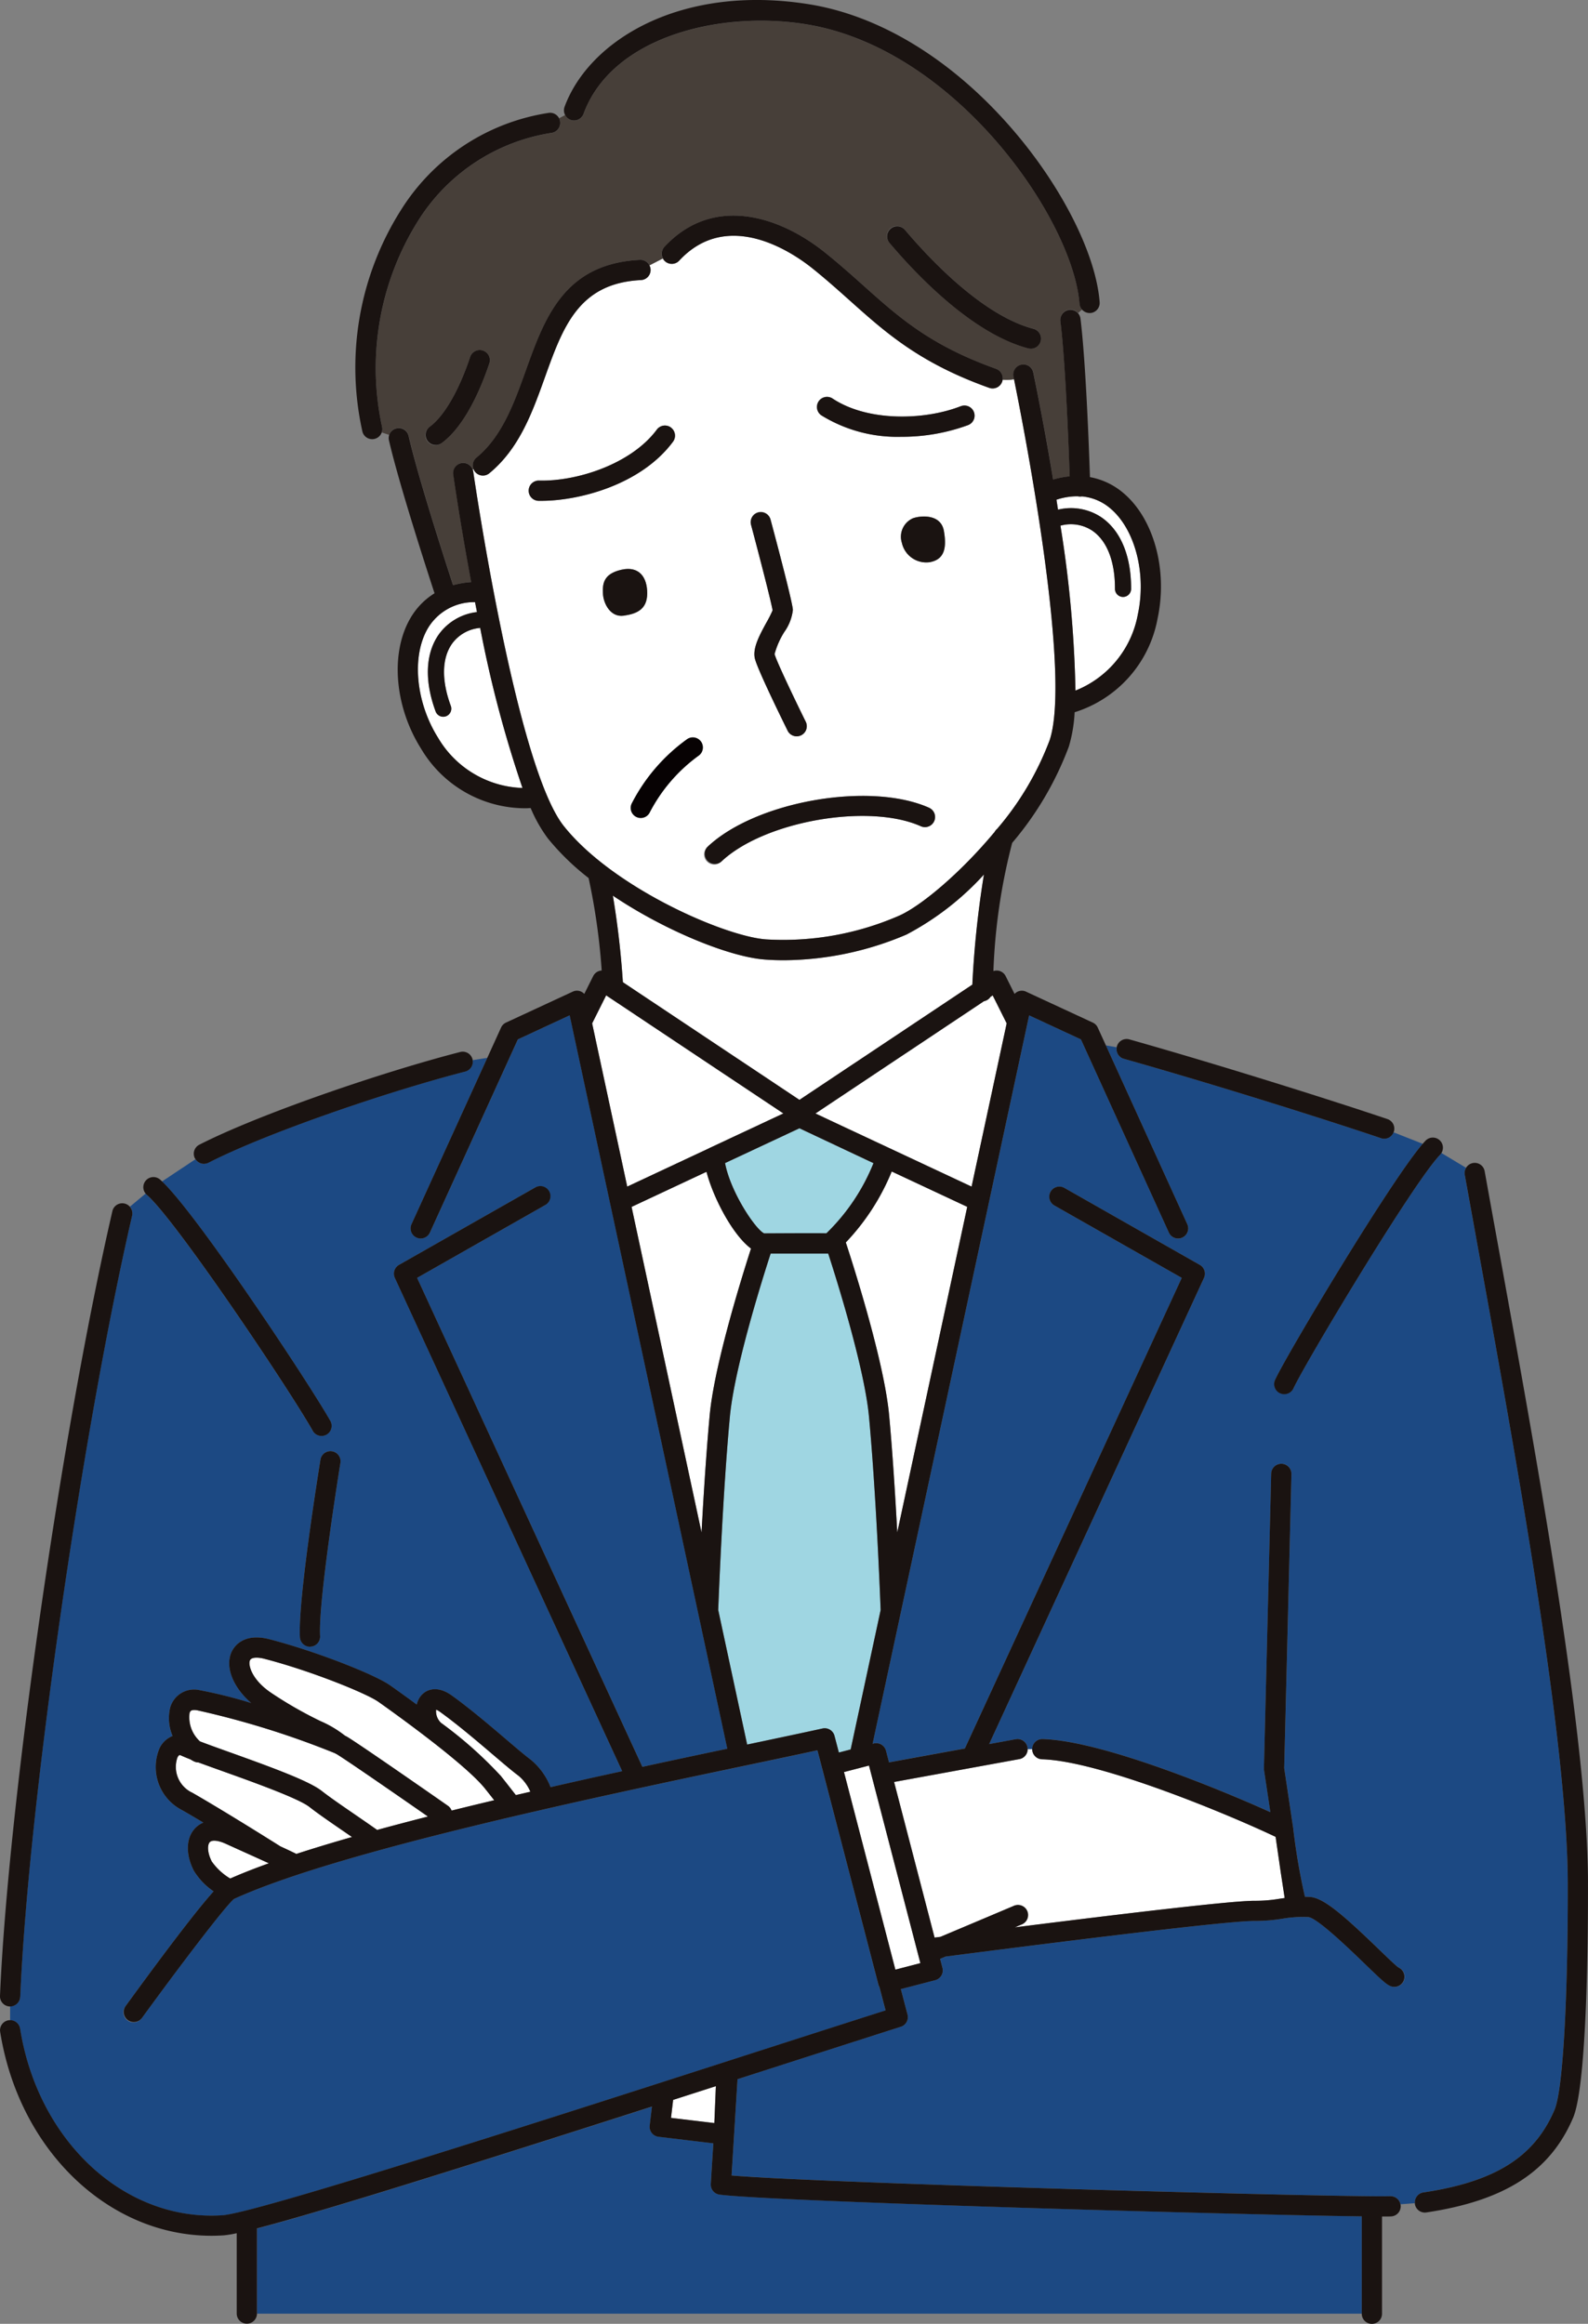 <svg xmlns="http://www.w3.org/2000/svg" xmlns:xlink="http://www.w3.org/1999/xlink" width="149" height="218" viewBox="0 0 149 218"><rect x="0" y="0" width="149" height="218" fill="#808080" stroke="none"/><defs><clipPath id="a"><rect width="149" height="218" fill="none"/></clipPath></defs><g clip-path="url(#a)"><path d="M85.877,123c-.978,1.362-1.026,3.443-.136,5.858a.759.759,0,1,1-1.425.524c-1.07-2.9-.954-5.483.327-7.267a5.14,5.14,0,0,1,3.555-2.058q-.093-.469-.182-.93a5.031,5.031,0,0,0-4.428,2.458c-1.536,2.62-1.133,6.935.958,10.26a9.547,9.547,0,0,0,7.922,4.714A110.249,110.249,0,0,1,88.5,121.548,3.638,3.638,0,0,0,85.877,123" transform="translate(-43.442 -62.642)" fill="#fff"/><path d="M213.143,100.156c1.813,1.239,2.806,3.624,2.794,6.718a.759.759,0,0,1-.759.755h0a.759.759,0,0,1-.756-.762c.01-2.574-.747-4.513-2.133-5.458a3.643,3.643,0,0,0-2.982-.467,110.133,110.133,0,0,1,1.408,15.47,9.531,9.531,0,0,0,5.852-7.147c.827-3.839-.271-8.031-2.611-9.969a4.739,4.739,0,0,0-2.641-1.1.989.989,0,0,1-.131.017h-.028a.937.937,0,0,1-.217-.027,6.14,6.14,0,0,0-2.007.322q.074.463.147.933a5.142,5.142,0,0,1,4.066.713" transform="translate(-109.804 -51.628)" fill="#fff"/><path d="M143.206,60.149a1,1,0,0,1-.046.188.948.948,0,0,1-1.213.575c-6.513-2.321-9.683-5.154-13.041-8.155-1.1-.982-2.234-2-3.534-3.043-1.776-1.428-7.925-5.7-12.523-.725a.95.95,0,0,1-1.341.053.933.933,0,0,1-.2-.263l-1.243.642a.926.926,0,0,1,.109.387.949.949,0,0,1-.9.994c-5.849.289-7.316,4.383-9.016,9.123-1.179,3.288-2.4,6.687-5.215,9a.939.939,0,0,1-1.484-.394l-.079.031a.982.982,0,0,1,.056.206c.04.275,4,27.572,8.483,33.231,4.568,5.768,15.045,10.357,18.982,10.649a27.17,27.17,0,0,0,12.441-2.2c2.05-.877,5.807-4.02,9.022-7.89a.933.933,0,0,1,.233-.285,27.838,27.838,0,0,0,4.921-8.313c2.154-6.485-2.768-31.038-3.345-33.86a4.033,4.033,0,0,1-1.07.046M107.657,82.283c-1.243.177-1.9-1.126-1.953-2.046s.027-1.871,1.719-2.26,2.437.724,2.433,2.213-.967,1.918-2.2,2.093m4.623-16.325c-3.045,4.1-8.92,5.548-12.329,5.548-.1,0-.2,0-.293,0a.948.948,0,1,1,.049-1.9c3.561.09,8.655-1.552,11.048-4.778a.949.949,0,0,1,1.525,1.13m7.987,6.617a.949.949,0,0,1,1.161.671c.619,2.315,2.061,7.778,2.1,8.491a4.4,4.4,0,0,1-.806,2.076,7.622,7.622,0,0,0-.911,2.071c.174.662,1.9,4.268,2.94,6.378a.949.949,0,0,1-1.7.84c-.465-.941-2.8-5.688-3.081-6.77-.254-.976.428-2.224,1.088-3.43a10.786,10.786,0,0,0,.568-1.127c-.116-.741-1.24-5.09-2.027-8.04a.948.948,0,0,1,.672-1.161m16.519,28.981a.949.949,0,0,1-1.253.48c-4.923-2.193-14.711-.464-18.705,3.3a.949.949,0,1,1-1.3-1.379c4.518-4.262,15.2-6.142,20.78-3.656a.949.949,0,0,1,.481,1.252m-.455-24.284a2.344,2.344,0,0,1-2.578-1.813,1.893,1.893,0,0,1,1.017-2.305c.668-.254,2.633-.464,2.922,1.177s.033,2.707-1.361,2.941M139.97,64.4a18.022,18.022,0,0,1-6.294,1.1,13.551,13.551,0,0,1-7.464-2,.949.949,0,1,1,1.046-1.583c3.352,2.213,8.693,2.02,12.017.713a.948.948,0,1,1,.694,1.765" transform="translate(-49.13 -24.526)" fill="#fff"/><path d="M2.937,295.944c1.685,10.593,9.851,18.114,18.994,17.5,3.1-.209,29.471-8.7,48.73-14.891,4.883-1.571,9.5-3.055,13.479-4.326l-.575-2.194a.934.934,0,0,1-.1-.236l-5.3-20.371h0l-.42-1.6c-1.858.4-4.067.867-6.524,1.384C56.831,274.232,32.767,279.3,23,283.766c-.785.64-4.98,6.143-8.636,11.167a.949.949,0,1,1-1.535-1.115c4.028-5.535,6.792-9.136,8.262-10.765a6.353,6.353,0,0,1-1.864-1.951c-.785-1.549-.731-3.076.14-3.985a2.272,2.272,0,0,1,.762-.515c-.687-.411-1.357-.806-1.965-1.155a4.537,4.537,0,0,1-2.145-5.828,2.308,2.308,0,0,1,1.222-1.14,4.257,4.257,0,0,1-.222-2.676,2.333,2.333,0,0,1,2.8-1.617,44.505,44.505,0,0,1,4.8,1.2c-1.708-1.477-2.477-3.391-1.841-4.791.2-.443,1.049-1.838,3.553-1.193,4.418,1.14,9.919,3.331,11.324,4.326.641.454,1.517,1.082,2.494,1.8a2.049,2.049,0,0,1,.378-.8c.529-.656,1.577-1.012,2.929-.039,1.7,1.226,3.578,2.823,5.084,4.106.956.814,1.782,1.518,2.287,1.89a6.32,6.32,0,0,1,1.881,2.594c2.274-.517,4.528-1.017,6.72-1.5L38.1,225.5a.948.948,0,0,1,.393-1.221l12.766-7.254a.948.948,0,1,1,.938,1.649L40.186,225.5l21.142,45.867c2.822-.609,5.512-1.178,7.967-1.7l-14.788-68.8-4.861,2.255-8.263,18.151a.949.949,0,0,1-1.727-.785l7.115-15.628-1.374.215a.945.945,0,0,1-.7,1.065c-7.156,1.84-18.543,5.717-24.09,8.553a.935.935,0,0,1-1.215-.324l-3.137,2.083c3.3,3.11,13.785,18.907,15.8,22.487a.949.949,0,0,1-1.653.931c-2.211-3.92-12.914-19.86-15.583-22.161a.921.921,0,0,1-.107-.113l-1.465,1.22a.943.943,0,0,1,.2.818c-4.753,20.582-9.76,55.522-10.5,73.3a.949.949,0,0,1-.947.909H2v1.3a.945.945,0,0,1,.937.8m28.188-53.422a.949.949,0,0,1,1.873.3c-.021.129-2.1,12.958-1.911,16.272a.948.948,0,0,1-.892,1l-.056,0a.949.949,0,0,1-.947-.894c-.2-3.519,1.845-16.15,1.932-16.686" transform="translate(-1.051 -105.621)" fill="#1c4983"/><path d="M209.591,311.293c6.743-1.01,10.423-3.329,12.305-7.752.892-2.1,1.267-12.207,1.242-21.3-.037-13.377-4.877-40.024-8.411-59.482-.438-2.412-.86-4.733-1.255-6.933a.939.939,0,0,1,.124-.654l-2.314-1.39a.964.964,0,0,1-.128.17c-2.546,2.647-12.751,19.7-13.749,21.9a.949.949,0,0,1-1.729-.782c1.012-2.236,10.786-18.6,13.852-22.148l-2.741-1.082a.941.941,0,0,1-1.181.552c-4.629-1.569-15.173-4.918-24.121-7.448a.944.944,0,0,1-.671-1.076l-1.011-.178,7.648,16.8a.949.949,0,0,1-1.727.786l-8.264-18.151-4.861-2.255-12.052,56.073L157.91,269.2l.1-.026a.948.948,0,0,1,1.157.679l.284,1.091,7.116-1.3L186.92,225.5l-11.952-6.791a.948.948,0,1,1,.938-1.649l12.709,7.221a.948.948,0,0,1,.393,1.221L168.85,269.234l2.494-.457a.942.942,0,0,1,1.118.939l.428,0c0-.012,0-.024,0-.036a.952.952,0,0,1,.975-.921c5.58.159,16.651,4.73,21.371,6.858-.168-1.131-.363-2.429-.59-3.931l-.012-.082,0-.083.681-27.659a.949.949,0,0,1,1.9.046l-.679,27.577c.317,2.106.572,3.813.78,5.212l.058.388v0a59.356,59.356,0,0,0,1.109,6.469c.144,0,.294.008.45.017,1.262.066,3.1,1.64,6.494,4.923.7.68,1.571,1.52,1.834,1.7a.948.948,0,0,1-.672,1.771c-.41-.129-.808-.489-2.482-2.108-1.322-1.278-4.416-4.271-5.282-4.392a11,11,0,0,0-2.468.153,16.161,16.161,0,0,1-2.619.208H193.7c-2.421,0-16.525,1.742-28.933,3.338l-.517.218.219.842a.948.948,0,0,1-.68,1.156l-3.224.838.626,2.389a.948.948,0,0,1-.63,1.144c-4.17,1.328-9.1,2.913-14.332,4.6l-.989.318-.558,9.034c8.876.75,58.341,2.08,61.794,1.939a.945.945,0,0,1,.966.764l1.349-.1a.946.946,0,0,1,.8-1.011" transform="translate(-76.037 -105.62)" fill="#1c4983"/><path d="M94.225,425.03a.948.948,0,0,1-.825-1l.235-3.812L88.5,419.6a.948.948,0,0,1-.829-1.055l.212-1.764c-17.269,5.539-30.934,9.848-37.062,11.428V436.2H154.481v-9.136c-11.768-.15-55.2-1.384-60.255-2.038" transform="translate(-26.707 -219.152)" fill="#1c4983"/><path d="M138.708,194.157l16.226-10.811a91.86,91.86,0,0,1,1.088-10.327,26.5,26.5,0,0,1-7.262,5.626,29.66,29.66,0,0,1-11.492,2.412q-.929,0-1.837-.067c-3.2-.238-9.212-2.623-14.229-5.989a81.346,81.346,0,0,1,.939,8.118Z" transform="translate(-63.697 -90.976)" fill="#fff"/><path d="M162.706,208.675l13.22,6.187,3.292-15.315-1.312-2.624-.2.136a.945.945,0,0,1-.613.408L161.277,208Z" transform="translate(-84.759 -103.545)" fill="#fff"/><path d="M131.932,231.827l-7.028,3.292,6.565,30.544c.184-3.44.44-7.51.766-11.026.437-4.706,3.04-13.03,3.874-15.608-1.675-1.235-3.514-4.673-4.178-7.2" transform="translate(-65.644 -121.899)" fill="#fff"/><path d="M128.135,211.232,135.045,208,118.42,196.922l-1.315,2.628,3.291,15.312,7.714-3.614c.009,0,.016-.012.025-.017" transform="translate(-61.545 -103.545)" fill="#fff"/><path d="M167.279,238.43c.5,1.52,3.583,11.025,4.061,16.179.325,3.5.581,7.58.766,11.028l6.566-30.546-7.085-3.316a21.354,21.354,0,0,1-4.307,6.656" transform="translate(-87.914 -121.871)" fill="#fff"/><path d="M76.23,42.324a.949.949,0,0,1,1.137.712c.871,3.787,3.32,11.391,4.176,14.014a8.206,8.206,0,0,1,1.7-.292c-1.007-5.407-1.624-9.654-1.687-10.093a.948.948,0,0,1,1.823-.475l.079-.031a.946.946,0,0,1,.279-1.073c2.412-1.981,3.541-5.129,4.633-8.174,1.768-4.929,3.6-10.026,10.71-10.377a.956.956,0,0,1,.887.514l1.243-.642a.946.946,0,0,1,.143-1.077c4.541-4.913,10.781-2.945,15.106.536,1.339,1.077,2.493,2.109,3.61,3.107,3.354,3,6.251,5.586,12.413,7.782a.949.949,0,0,1,.621,1.024,3.993,3.993,0,0,0,1.07-.046c-.032-.158-.052-.252-.055-.267a.949.949,0,0,1,1.857-.389c.091.434.965,4.638,1.869,10.064a8.293,8.293,0,0,1,1.552-.3c-.093-2.774-.394-10.731-.871-14.578a.949.949,0,0,1,1.655-.742l.37-.323a.94.94,0,0,1-.235-.55c-.6-7.861-11.6-23.962-25.679-26.217-8.135-1.3-18.209,1.2-20.859,8.408a.945.945,0,0,1-1.728.112l-.573.3a.938.938,0,0,1,.1.288.948.948,0,0,1-.787,1.086,18.04,18.04,0,0,0-12.531,8.239A25.987,25.987,0,0,0,74.871,42.19a.942.942,0,0,1-.017.538l.689.226a.946.946,0,0,1,.686-.63m46.352-18.738a.95.95,0,0,1,1.337.112c2.489,2.943,7.368,8.064,12.074,9.3a.948.948,0,1,1-.484,1.834c-5.209-1.371-10.405-6.8-13.039-9.912a.949.949,0,0,1,.112-1.337M79.344,42.192c1.359-1,2.744-3.4,3.8-6.57a.949.949,0,0,1,1.8.6c-.692,2.078-2.192,5.815-4.474,7.5a.949.949,0,1,1-1.127-1.526" transform="translate(-39.023 -2.155)" fill="#473f39"/><path d="M143.385,226.477c.531,2.774,2.869,6.222,3.666,6.593l.943,0c2.581-.015,4.272-.019,4.9,0a19.072,19.072,0,0,0,4.417-6.58l-6.947-3.272Z" transform="translate(-75.356 -117.368)" fill="#9fd6e2"/><path d="M157.277,281.443c-.079-2.07-.453-11.224-1.092-18.127-.426-4.6-3.057-12.94-3.828-15.315h-5.4c-.771,2.373-3.4,10.715-3.827,15.315-.643,6.937-1.013,16.063-1.092,18.127l2.712,12.618c2.721-.573,5.13-1.081,7.074-1.507a.95.95,0,0,1,1.121.686l.411,1.57,1.108-.288Z" transform="translate(-74.648 -130.404)" fill="#9fd6e2"/><path d="M51.08,342.36l-.022-.011a81.4,81.4,0,0,0-12.929-4.025c-.586-.09-.647.114-.695.278a3.056,3.056,0,0,0,.976,2.644c.721.275,1.681.619,2.733,1,4.218,1.51,7.537,2.738,8.711,3.663.728.573,1.885,1.368,3.11,2.209.705.484,1.421.976,2.074,1.439,1.543-.422,3.137-.842,4.763-1.256-2.03-1.413-7.377-5.124-8.51-5.821-.056-.034-.13-.073-.212-.115" transform="translate(-19.647 -177.885)" fill="#fff"/><path d="M47.288,352.078c-1.024-.807-5.328-2.347-8.177-3.367-.844-.3-1.6-.573-2.24-.81a.95.95,0,0,1-.382-.082,2.86,2.86,0,0,1-.359-.2c-.374-.146-.688-.275-.917-.382-.08-.037-.162-.076-.309.206a2.672,2.672,0,0,0,1.407,3.307c3.076,1.766,7.719,4.689,8.254,5.026.588.271,1.082.5,1.5.708,1.624-.529,3.376-1.059,5.22-1.586l-.783-.539c-1.252-.859-2.433-1.671-3.211-2.282" transform="translate(-18.254 -182.57)" fill="#fff"/><path d="M93.966,344.439c-.56-.413-1.409-1.136-2.393-1.974-1.48-1.26-3.321-2.829-4.962-4.01a1.7,1.7,0,0,0-.376-.214,1.5,1.5,0,0,0,.46,1.237,38.369,38.369,0,0,1,5.62,4.991c.392.492.875,1.106,1.4,1.786l1.362-.316a4,4,0,0,0-1.114-1.5" transform="translate(-45.314 -177.853)" fill="#fff"/><path d="M42.8,364.439c-.69-.314-1.274-.374-1.487-.151-.233.243-.249.962.183,1.815a5.672,5.672,0,0,0,1.731,1.6c1.071-.472,2.285-.95,3.626-1.43q-.877-.4-1.968-.893-.944-.426-2.085-.943" transform="translate(-21.627 -191.478)" fill="#fff"/><path d="M61.438,332.091c-1.12-.793-6.36-2.917-10.7-4.037-.7-.181-1.23-.126-1.351.14-.2.438.175,1.817,1.94,3.022a37.48,37.48,0,0,0,4.686,2.689,10.25,10.25,0,0,1,2.285,1.36c.1.053.2.1.273.149,1.445.888,9.063,6.2,9.387,6.428a.943.943,0,0,1,.347.452c1.321-.328,2.657-.652,4-.971-.315-.4-.6-.767-.856-1.083-1.806-2.266-8.117-6.809-10.008-8.148" transform="translate(-25.929 -172.441)" fill="#fff"/><path d="M188.577,346.988s-4.752.871-11.754,2.146l3.8,14.6.544-.07,1.529-.645c2.085-.879,3.9-1.644,5.342-2.256a.948.948,0,1,1,.742,1.746l-.626.265c10.4-1.311,20.363-2.493,22.451-2.493h.162a13.62,13.62,0,0,0,2.207-.188c.164-.024.329-.048.5-.071l-.367-2.4-.483-3.337c-4.253-2.028-16.431-7.122-21.919-7.279a.947.947,0,0,1-.919-.939l-.428,0a.948.948,0,0,1-.777.927" transform="translate(-92.93 -181.965)" fill="#fff"/><path d="M132.7,415.7l4.067.487.143-3.462-4.009,1.288Z" transform="translate(-69.739 -217.017)" fill="#fff"/><path d="M0,0H2.423l0,19.152H0Z" transform="matrix(0.968, -0.252, 0.252, 0.968, 79.188, 166.242)" fill="#fff"/><path d="M117.9,84.372a.948.948,0,0,0-1.327.2c-2.393,3.225-7.488,4.868-11.049,4.778a.948.948,0,1,0-.048,1.9c.1,0,.193,0,.292,0,3.41,0,9.285-1.444,12.329-5.549a.947.947,0,0,0-.2-1.326" transform="translate(-54.946 -44.266)" fill="#1a1311"/><path d="M175.061,79.4c-3.324,1.306-8.665,1.5-12.017-.713A.948.948,0,1,0,162,80.27a13.548,13.548,0,0,0,7.464,2,18.024,18.024,0,0,0,6.294-1.1.948.948,0,1,0-.694-1.765" transform="translate(-84.914 -41.293)" fill="#1a1311"/><path d="M160.392,158.574c-5.58-2.486-16.263-.606-20.781,3.655a.949.949,0,0,0,1.3,1.38c3.993-3.767,13.783-5.5,18.706-3.3a.948.948,0,1,0,.773-1.732" transform="translate(-73.216 -82.796)" fill="#1a1311"/><path d="M150.512,110.5a10.786,10.786,0,0,1-.568,1.128c-.66,1.206-1.342,2.453-1.088,3.43.281,1.082,2.615,5.829,3.081,6.77a.949.949,0,0,0,1.7-.841c-1.044-2.11-2.766-5.715-2.94-6.378a7.631,7.631,0,0,1,.911-2.072,4.4,4.4,0,0,0,.806-2.076c-.036-.713-1.478-6.175-2.1-8.49a.949.949,0,0,0-1.833.489c.788,2.949,1.912,7.3,2.027,8.039" transform="translate(-78.02 -53.246)" fill="#1a1311"/><path d="M132.482,46.891c4.6-4.976,10.747-.7,12.523.726,1.3,1.046,2.435,2.061,3.534,3.043,3.357,3,6.528,5.834,13.041,8.155a.948.948,0,0,0,1.213-.575.988.988,0,0,0,.046-.188.948.948,0,0,0-.621-1.024c-6.162-2.2-9.059-4.785-12.413-7.782-1.116-1-2.271-2.03-3.61-3.107-4.325-3.481-10.565-5.449-15.106-.535a.949.949,0,0,0,1.394,1.287" transform="translate(-68.762 -22.429)" fill="#1a1311"/><path d="M94.46,71.647a.946.946,0,0,0,.6-.216c2.816-2.313,4.036-5.712,5.215-9,1.7-4.74,3.168-8.834,9.017-9.123a.949.949,0,0,0,.9-.994.933.933,0,0,0-.109-.387.957.957,0,0,0-.887-.514c-7.114.352-8.942,5.448-10.71,10.377-1.092,3.045-2.221,6.194-4.633,8.175a.945.945,0,0,0-.279,1.072.935.935,0,0,0,.149.263.947.947,0,0,0,.733.346" transform="translate(-49.147 -27.034)" fill="#1a1311"/><path d="M112.147,11.244a.95.95,0,0,0,1.218-.563c2.649-7.207,12.723-9.712,20.859-8.408C148.3,4.528,159.3,20.629,159.9,28.49a.959.959,0,0,0,.945.876l.074,0a.949.949,0,0,0,.873-1.018c-.349-4.54-3.6-10.956-8.292-16.344C147.922,5.586,141.182,1.467,134.524.4c-12.027-1.927-20.646,3.384-22.94,9.626a.956.956,0,0,0,.563,1.217" transform="translate(-58.613 0)" fill="#1a1311"/><path d="M72.752,51.77a25.987,25.987,0,0,1,3.386-19.329A18.04,18.04,0,0,1,88.669,24.2a.948.948,0,0,0-.3-1.873,19.887,19.887,0,0,0-13.822,9.078,27.609,27.609,0,0,0-3.63,20.848.949.949,0,0,0,1.834-.486" transform="translate(-36.905 -11.734)" fill="#1a1311"/><path d="M120.951,112.635c-1.691.39-1.768,1.341-1.718,2.26s.71,2.223,1.952,2.046,2.194-.6,2.2-2.093-.741-2.6-2.433-2.213" transform="translate(-62.658 -59.184)" fill="#1a1311"/><path d="M179.32,102.359a1.894,1.894,0,0,0-1.017,2.305,2.344,2.344,0,0,0,2.578,1.813c1.393-.235,1.651-1.3,1.361-2.941s-2.254-1.431-2.922-1.177" transform="translate(-93.681 -53.731)" fill="#1a1311"/><path d="M188.672,56.2a.948.948,0,0,0,.484-1.834c-4.706-1.239-9.585-6.36-12.074-9.3a.949.949,0,0,0-1.449,1.225c2.634,3.113,7.83,8.541,13.039,9.912" transform="translate(-92.186 -23.518)" fill="#1a1311"/><path d="M85.121,78.142a.943.943,0,0,0,.562-.185c2.282-1.682,3.782-5.419,4.474-7.5a.949.949,0,0,0-1.8-.6c-1.056,3.174-2.441,5.568-3.8,6.57a.948.948,0,0,0,.565,1.711" transform="translate(-44.236 -36.392)" fill="#1a1311"/><path d="M39.263,218.576a.948.948,0,0,0,.432-.1c5.546-2.837,16.934-6.713,24.09-8.553a.945.945,0,0,0,.7-1.065.854.854,0,0,0-.014-.091.949.949,0,0,0-1.155-.682c-7.254,1.865-18.823,5.807-24.482,8.7a.948.948,0,0,0-.412,1.276,1.043,1.043,0,0,0,.062.088.944.944,0,0,0,.783.429" transform="translate(-20.135 -109.397)" fill="#1a1311"/><path d="M296.048,297.589c-.037-13.545-4.7-39.2-8.441-59.815-.438-2.41-.86-4.731-1.254-6.93a.945.945,0,0,0-1.744-.319.939.939,0,0,0-.124.654c.4,2.2.818,4.521,1.255,6.933,3.534,19.458,8.374,46.105,8.411,59.482.025,9.09-.349,19.2-1.242,21.3-1.882,4.423-5.562,6.742-12.305,7.752a.945.945,0,0,0-.8,1.011.655.655,0,0,0,0,.068.948.948,0,0,0,.937.808.965.965,0,0,0,.142-.011c7.379-1.106,11.625-3.847,13.77-8.886,1.34-3.149,1.405-17.67,1.393-22.045" transform="translate(-147.049 -120.971)" fill="#1a1311"/><path d="M221.5,207.406c8.948,2.53,19.492,5.878,24.121,7.448a.939.939,0,0,0,1.181-.552c.006-.015.017-.026.022-.041a.948.948,0,0,0-.594-1.2c-4.648-1.575-15.234-4.937-24.214-7.476a.95.95,0,0,0-1.172.654.93.93,0,0,0-.017.094.945.945,0,0,0,.671,1.076" transform="translate(-116.047 -108.079)" fill="#1a1311"/><path d="M252.547,249.056a.949.949,0,0,0,1.255-.473c1-2.2,11.2-19.254,13.749-21.9a.962.962,0,0,0,.128-.169.948.948,0,0,0-1.5-1.145c-.079.082-.166.18-.258.285-3.066,3.546-12.84,19.912-13.852,22.148a.948.948,0,0,0,.473,1.255" transform="translate(-132.433 -118.349)" fill="#1a1311"/><path d="M44.252,256.7a.949.949,0,0,0,1.653-.931c-2.02-3.581-12.5-19.377-15.8-22.488-.065-.062-.133-.127-.193-.179a.949.949,0,0,0-1.24,1.437c2.669,2.3,13.372,18.24,15.583,22.161" transform="translate(-14.895 -122.449)" fill="#1a1311"/><path d="M1.9,312.463c.745-17.781,5.752-52.721,10.5-73.3a.949.949,0,0,0-1.849-.426C5.778,259.406.75,294.51,0,312.384a.948.948,0,0,0,.908.987h.04a.949.949,0,0,0,.947-.909" transform="translate(0 -125.143)" fill="#1a1311"/><path d="M60.246,305.4H60.3a.948.948,0,0,0,.892-1c-.191-3.313,1.89-16.143,1.911-16.272a.949.949,0,0,0-1.873-.3c-.087.536-2.135,13.166-1.932,16.686a.949.949,0,0,0,.947.894" transform="translate(-31.157 -150.925)" fill="#1a1311"/><path d="M130.437,238.226c-3.453.141-52.918-1.189-61.794-1.939l.558-9.034.989-.318c5.236-1.684,10.162-3.269,14.332-4.6a.948.948,0,0,0,.63-1.144l-.626-2.389,3.224-.838a.948.948,0,0,0,.679-1.157l-.219-.842.517-.218c12.408-1.6,26.512-3.338,28.933-3.338h.038a16.153,16.153,0,0,0,2.618-.208,11.029,11.029,0,0,1,2.468-.153c.866.121,3.961,3.114,5.282,4.392,1.674,1.619,2.072,1.979,2.483,2.109a.949.949,0,0,0,.672-1.771c-.263-.18-1.132-1.021-1.835-1.7-3.394-3.283-5.231-4.857-6.493-4.923-.157-.008-.306-.014-.451-.017a59.428,59.428,0,0,1-1.108-6.468v0l-.058-.388c-.209-1.4-.463-3.106-.78-5.212l.679-27.576a.949.949,0,0,0-1.9-.047l-.682,27.66,0,.083.013.082c.227,1.5.421,2.8.59,3.931-4.72-2.129-15.791-6.7-21.371-6.858a.952.952,0,0,0-.976.921c0,.012,0,.024,0,.036a.947.947,0,0,0,.919.939c5.488.156,17.666,5.251,21.919,7.279l.483,3.337.367,2.4c-.169.023-.335.046-.5.071a13.562,13.562,0,0,1-2.207.188h-.162c-2.088,0-12.05,1.183-22.451,2.493l.626-.265A.948.948,0,1,0,95.106,211c-1.443.612-3.258,1.377-5.342,2.256l-1.529.645-.544.07-3.8-14.6c7-1.276,11.754-2.146,11.754-2.146a.948.948,0,1,0-.342-1.865l-2.493.456,20.158-43.733a.949.949,0,0,0-.393-1.221L99.869,143.64a.948.948,0,1,0-.938,1.649l11.952,6.791L90.531,196.232l-7.116,1.3-.284-1.091a.949.949,0,0,0-1.157-.679l-.1.026,2.636-12.263h0l12.052-56.072,4.861,2.255,8.264,18.151a.949.949,0,0,0,1.727-.785l-7.648-16.8L103,128.6a.948.948,0,0,0-.464-.467l-6.258-2.9a.923.923,0,0,0-1.083.211l-.836-1.671a.939.939,0,0,0-1.148-.472,55.309,55.309,0,0,1,1.761-12.027,30.207,30.207,0,0,0,5.317-9.036,13.55,13.55,0,0,0,.542-3.219,11.351,11.351,0,0,0,7.781-8.778c.984-4.564-.355-9.427-3.255-11.829a6.652,6.652,0,0,0-3.089-1.451c-.088-2.671-.389-10.843-.89-14.885a.949.949,0,0,0-1.883.233c.476,3.847.777,11.8.871,14.578a8.286,8.286,0,0,0-1.552.3c-.9-5.426-1.778-9.629-1.87-10.064a.949.949,0,0,0-1.857.389c0,.015.023.109.055.267.577,2.822,5.5,27.375,3.345,33.86a27.837,27.837,0,0,1-4.921,8.313.935.935,0,0,0-.234.285c-3.214,3.871-6.972,7.013-9.022,7.89a27.168,27.168,0,0,1-12.441,2.2c-3.937-.293-14.415-4.881-18.983-10.649-4.481-5.659-8.444-32.956-8.483-33.231a.954.954,0,0,0-.056-.206.948.948,0,0,0-1.823.475c.063.44.679,4.687,1.687,10.093a8.2,8.2,0,0,0-1.7.292c-.856-2.623-3.305-10.227-4.176-14.014A.947.947,0,0,0,36.52,73a.938.938,0,0,0-.026.507c.92,4,3.468,11.878,4.278,14.351a6.658,6.658,0,0,0-2.263,2.333c-1.9,3.248-1.5,8.276.989,12.228a11.377,11.377,0,0,0,9.775,5.608c.17,0,.344-.014.517-.021a13.6,13.6,0,0,0,1.613,2.845,23.362,23.362,0,0,0,3.824,3.72,60.192,60.192,0,0,1,1.229,8.676.915.915,0,0,0-.192.03.948.948,0,0,0-.605.493l-.837,1.674a.924.924,0,0,0-1.086-.213l-6.257,2.9a.947.947,0,0,0-.464.467l-1.294,2.843L38.6,147.072a.949.949,0,0,0,1.727.785l8.263-18.151,4.861-2.255,14.789,68.8c-2.455.517-5.145,1.086-7.967,1.7L39.135,152.08l12.008-6.823a.949.949,0,1,0-.938-1.649L37.44,150.861a.948.948,0,0,0-.393,1.221l21.331,46.276c-2.192.478-4.446.978-6.72,1.5a6.314,6.314,0,0,0-1.881-2.594c-.505-.372-1.331-1.076-2.287-1.891-1.506-1.283-3.38-2.879-5.084-4.105-1.352-.973-2.4-.617-2.928.039a2.047,2.047,0,0,0-.378.8c-.977-.72-1.853-1.348-2.495-1.8-1.4-.994-6.906-3.185-11.323-4.326-2.5-.645-3.352.75-3.554,1.193-.635,1.4.133,3.315,1.842,4.791a44.392,44.392,0,0,0-4.8-1.2,2.333,2.333,0,0,0-2.8,1.617,4.256,4.256,0,0,0,.223,2.676,2.3,2.3,0,0,0-1.222,1.141,4.537,4.537,0,0,0,2.145,5.828c.608.349,1.278.744,1.965,1.155a2.272,2.272,0,0,0-.762.515c-.871.909-.925,2.435-.14,3.985a6.344,6.344,0,0,0,1.864,1.95c-1.469,1.629-4.234,5.23-8.261,10.765a.949.949,0,0,0,1.535,1.116c3.656-5.024,7.851-10.527,8.636-11.167,9.767-4.469,33.83-9.534,48.22-12.563,2.456-.517,4.666-.982,6.524-1.385l.42,1.6,5.3,20.371a.934.934,0,0,0,.1.236l.575,2.194c-3.982,1.27-8.6,2.755-13.479,4.326-19.258,6.2-45.633,14.682-48.73,14.891-9.143.617-17.309-6.9-18.994-17.5a.945.945,0,0,0-.937-.8.928.928,0,0,0-.149.009.948.948,0,0,0-.788,1.085c1.768,11.118,10.173,19.131,19.817,19.131.39,0,.785-.013,1.179-.04a9.756,9.756,0,0,0,1.2-.2v7.537a.949.949,0,0,0,1.9,0v-7.991c6.127-1.58,19.793-5.889,37.062-11.428L60.96,231.6a.948.948,0,0,0,.829,1.055l5.14.616-.236,3.812a.948.948,0,0,0,.825,1c5.056.654,48.488,1.888,60.255,2.038v9.136a.949.949,0,0,0,1.9,0v-9.121c.387,0,.672,0,.844-.01a.949.949,0,0,0,.909-.987.915.915,0,0,0-.02-.145.945.945,0,0,0-.966-.764M101.133,78.76a.937.937,0,0,0,.217.027h.028a.914.914,0,0,0,.131-.017,4.739,4.739,0,0,1,2.641,1.1c2.34,1.938,3.438,6.13,2.611,9.969a9.531,9.531,0,0,1-5.852,7.147A110.205,110.205,0,0,0,99.5,81.516a3.641,3.641,0,0,1,2.982.466c1.385.946,2.143,2.884,2.133,5.458a.759.759,0,0,0,.756.762h0a.759.759,0,0,0,.759-.756c.012-3.094-.981-5.479-2.794-6.718a5.144,5.144,0,0,0-4.066-.713q-.073-.47-.147-.933a6.152,6.152,0,0,1,2.007-.322M41.1,101.41c-2.091-3.324-2.494-7.64-.958-10.26a5.031,5.031,0,0,1,4.429-2.458q.09.462.182.93A5.142,5.142,0,0,0,41.2,91.68c-1.281,1.784-1.4,4.365-.327,7.267a.759.759,0,0,0,1.425-.525c-.891-2.415-.842-4.5.136-5.858a3.641,3.641,0,0,1,2.621-1.456,110.256,110.256,0,0,0,3.969,15.016A9.547,9.547,0,0,1,41.1,101.41M21.6,208.428a5.67,5.67,0,0,1-1.731-1.6c-.432-.853-.417-1.571-.183-1.815.213-.223.8-.163,1.487.151q1.142.519,2.085.944,1.09.492,1.968.892c-1.341.48-2.555.958-3.626,1.431m6.208-2.311c-.413-.2-.907-.438-1.5-.708-.535-.338-5.178-3.261-8.254-5.027a2.671,2.671,0,0,1-1.407-3.306c.147-.282.229-.244.309-.206.229.107.543.237.917.382a2.8,2.8,0,0,0,.359.2.942.942,0,0,0,.382.083c.641.238,1.4.508,2.24.81,2.848,1.02,7.153,2.561,8.177,3.367.777.612,1.959,1.424,3.21,2.282l.783.539c-1.844.527-3.6,1.057-5.22,1.586m7.585-2.249c-.653-.463-1.369-.955-2.074-1.439-1.225-.841-2.382-1.635-3.11-2.209-1.174-.925-4.493-2.153-8.711-3.663-1.052-.376-2.013-.72-2.733-1a3.055,3.055,0,0,1-.976-2.643c.048-.164.109-.367.695-.278a81.4,81.4,0,0,1,12.929,4.026l.022.01c.082.042.156.081.212.115,1.133.7,6.48,4.408,8.51,5.82-1.625.415-3.22.834-4.763,1.256m6.98-1.813a.941.941,0,0,0-.346-.452c-.324-.226-7.942-5.54-9.387-6.428-.074-.045-.168-.1-.273-.149a10.244,10.244,0,0,0-2.285-1.36,37.514,37.514,0,0,1-4.685-2.689c-1.764-1.205-2.138-2.584-1.94-3.022.12-.266.651-.321,1.351-.14,4.342,1.12,9.581,3.244,10.7,4.037,1.891,1.339,8.2,5.882,10.008,8.148.252.316.541.682.856,1.083q-2.014.479-4,.971M48.4,200.6c-.529-.68-1.011-1.294-1.4-1.786a38.369,38.369,0,0,0-5.62-4.991,1.5,1.5,0,0,1-.46-1.237,1.7,1.7,0,0,1,.376.214c1.641,1.181,3.482,2.749,4.961,4.01.984.838,1.833,1.561,2.393,1.974a4,4,0,0,1,1.114,1.5L48.4,200.6m35.787-24.637c-.185-3.447-.441-7.523-.766-11.028-.477-5.153-3.559-14.659-4.061-16.179a21.355,21.355,0,0,0,4.308-6.656l7.085,3.315ZM77.54,147.9c-.63-.017-2.321-.012-4.9,0l-.943.005c-.8-.372-3.134-3.819-3.666-6.593l6.98-3.266,6.947,3.271a19.061,19.061,0,0,1-4.417,6.58m15.4-22.181.2-.136,1.312,2.624-3.292,15.315-13.219-6.187-1.43-.673,15.811-10.534a.947.947,0,0,0,.613-.409m-21.208-3.5q.907.068,1.837.067a29.651,29.651,0,0,0,11.492-2.412,26.488,26.488,0,0,0,7.262-5.626,91.861,91.861,0,0,0-1.088,10.327L75.01,135.382,58.443,124.343a81.338,81.338,0,0,0-.938-8.118c5.017,3.367,11.025,5.751,14.229,5.989M55.56,128.207l1.315-2.628L73.5,136.656l-6.909,3.233c-.009,0-.016.012-.025.017l-7.714,3.614Zm10.265,47.759L59.26,145.422l7.028-3.292c.664,2.529,2.5,5.967,4.178,7.2-.834,2.578-3.438,10.9-3.874,15.608-.326,3.517-.582,7.586-.766,11.026M78.3,195.039a.951.951,0,0,0-1.121-.686c-1.945.426-4.354.934-7.074,1.507L67.39,183.241c.079-2.064.449-11.19,1.092-18.127.427-4.6,3.057-12.942,3.828-15.315h5.4c.771,2.374,3.4,10.719,3.828,15.315.64,6.9,1.013,16.057,1.092,18.127l-2.812,13.079-1.108.288Zm.891,3.4,2.345-.609,4.821,18.535-2.345.609ZM67.025,231.369l-4.067-.487.2-1.687,4.009-1.288Z" transform="translate(0 -32.202)" fill="#1a1311"/><path d="M125.668,153.426a.949.949,0,0,1-.863-1.341,16.94,16.94,0,0,1,5.234-6.077.949.949,0,0,1,1.078,1.561,15.237,15.237,0,0,0-4.584,5.3.95.95,0,0,1-.864.557" transform="translate(-65.547 -76.686)" fill="#070203"/></g></svg>